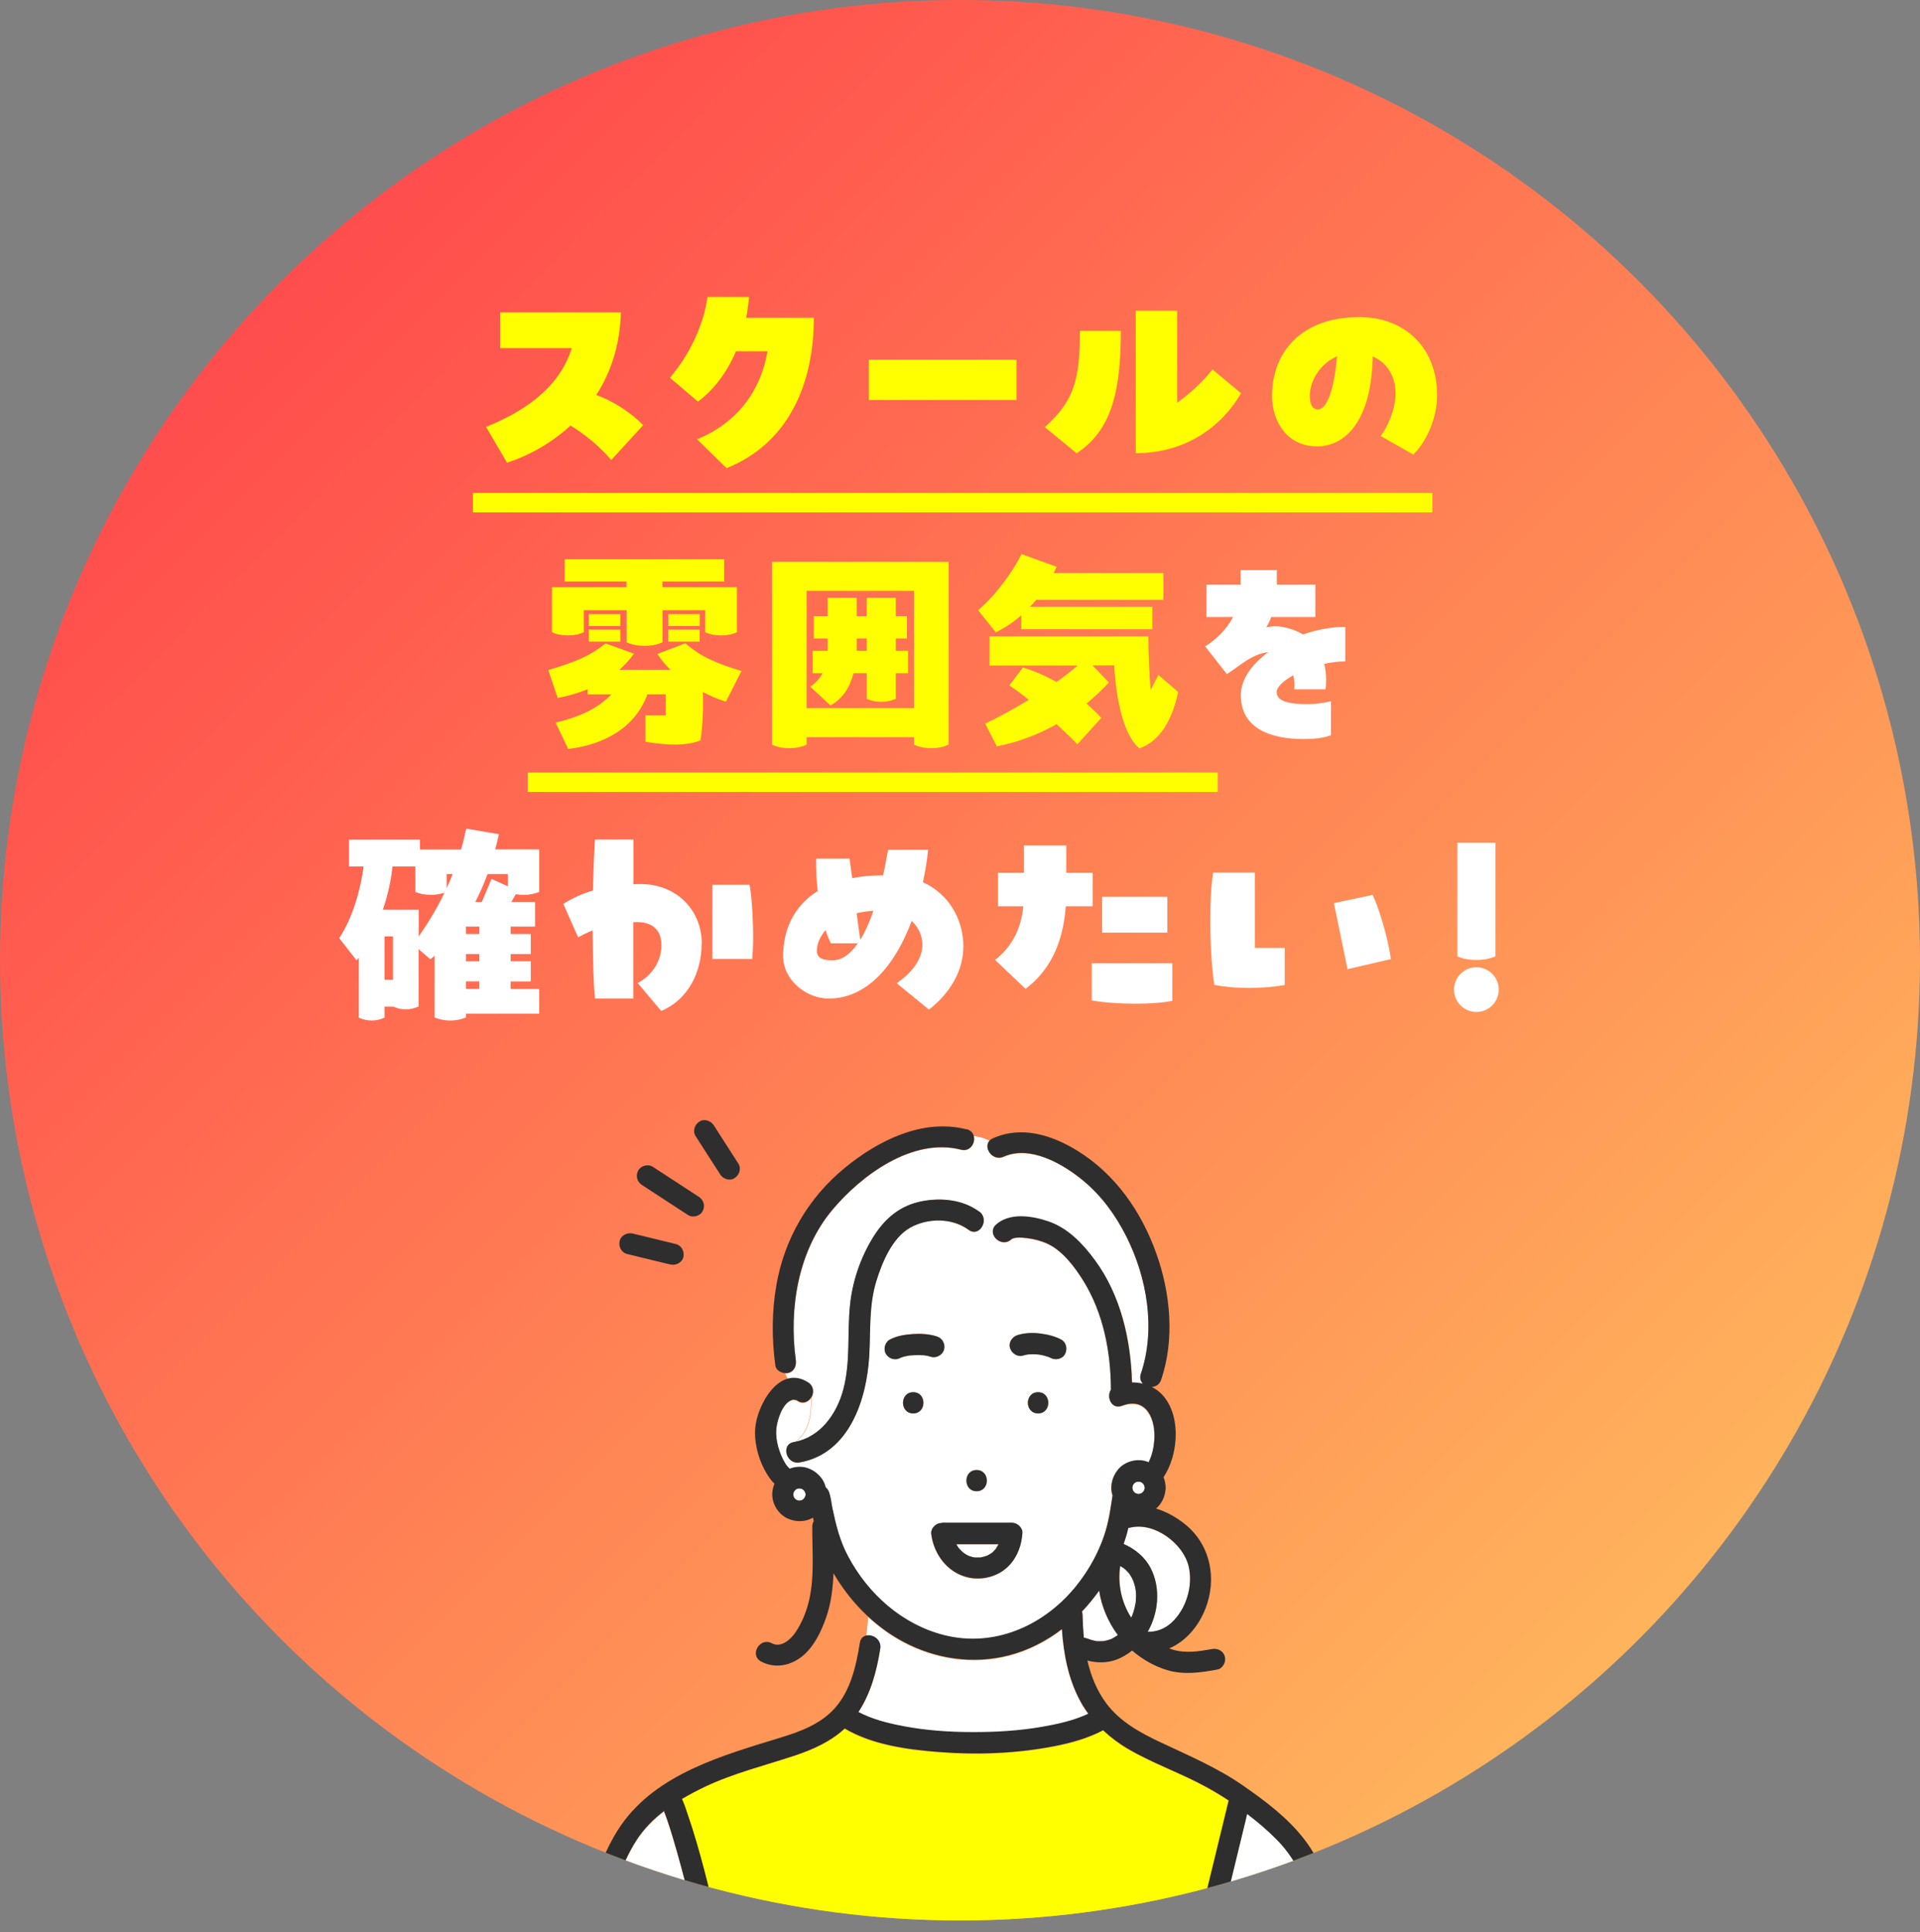 <?xml version="1.0" encoding="UTF-8"?>
<svg id="_レイヤー_2" data-name="レイヤー 2" xmlns="http://www.w3.org/2000/svg" xmlns:xlink="http://www.w3.org/1999/xlink" viewBox="0 0 197.44 198.65">
  <rect x="0" y="0" width="197.44" height="198.65" fill="#808080" stroke="none"/>
  <defs>
    <style>
      .cls-1 {
        fill: #fff;
      }

      .cls-2 {
        fill: none;
      }

      .cls-3 {
        fill: #ffe159;
      }

      .cls-4 {
        fill: url(#_新規グラデーションスウォッチ_77);
      }

      .cls-5 {
        clip-path: url(#clippath);
      }

      .cls-6 {
        fill: #ff0;
      }

      .cls-7 {
        fill: #2e2e2e;
      }
    </style>
    <linearGradient id="_新規グラデーションスウォッチ_77" data-name="新規グラデーションスウォッチ 77" x1="28.91" y1="28.91" x2="168.52" y2="168.52" gradientUnits="userSpaceOnUse">
      <stop offset="0" stop-color="#ff4d4d"/>
      <stop offset=".04" stop-color="#ff504d"/>
      <stop offset="1" stop-color="#ffb45c"/>
    </linearGradient>
    <clipPath id="clippath">
      <circle class="cls-2" cx="98.72" cy="98.72" r="98.72"/>
    </clipPath>
  </defs>
  <g id="_レイヤー_1-2" data-name="レイヤー 1">
    <g>
      <circle class="cls-4" cx="98.72" cy="98.72" r="98.72"/>
      <g>
        <path class="cls-6" d="M66.15,43.7l-3.29,3.59c-1.29-1.5-2.78-2.67-4.19-3.54-2.12,1.95-4.51,3.17-6.53,3.82l-2.16-3.68c3.45-1.4,7.47-3.75,8.81-8.09h-7.36v-3.68h12.42c-.09,3.43-1.08,6.23-2.53,8.49,1.89.67,3.68,1.93,4.83,3.1Z"/>
        <path class="cls-6" d="M83.69,32.68c0,6.88-2.67,12.92-8.97,15.45l-3.04-2.97c4.21-1.72,6.58-5.08,7.24-9.04h-3.24c-.99,2.32-2.39,4.05-3.91,5.17l-2.88-2.46c2.16-2.51,3.52-5.68,3.86-8.3h4.28c-.07.74-.16,1.45-.3,2.14h6.94Z"/>
        <path class="cls-6" d="M89.35,36.98h15.18v4.14h-15.18v-4.14Z"/>
        <path class="cls-6" d="M107.44,43.91c3.1-2.74,3.61-5.08,3.61-9.89h4.21c0,6-.87,10.19-4.55,12.58l-3.27-2.69ZM116.8,31.95h4.25v9.45c1.24-.87,2.74-2.23,3.63-3.43l2.94,2.46c-1.89,3.27-5.54,6.16-10.83,6.16v-14.65Z"/>
        <path class="cls-6" d="M147.79,40.59c0,2.6-1.29,5.06-2.46,6.14l-3.36-1.91c.67-.8,1.54-2.74,1.54-4.35,0-1.75-.83-3.17-2.35-3.82-.12,6.58-2.78,9.24-5.73,9.24s-4.62-2.39-4.62-5.22c0-4.32,2.87-8.07,8.97-8.07,4.9,0,8,3.38,8,7.98ZM137.49,36.64c-1.77.74-2.8,2.58-2.8,4.05,0,.71.18,1.4.85,1.4.9,0,1.66-2.02,1.95-5.45Z"/>
        <path class="cls-6" d="M74.65,72.14c-.78-.25-1.59-.58-2.37-.99.05,1.68-.02,3.61-.25,4.97-1.36.55-3.22.55-5.66.14v-2.71h2.09v-2.16h-1.89c-1.17,3.24-4.21,5.15-8.14,5.61l-1.29-2.71c2.39-.58,4.25-1.38,5.73-2.9h-2.44v-.53c-.97.39-2,.69-3.08.9l-.97-2.88c2.51-.74,4.21-1.36,5.89-2.74l2.92,1.06c-.41.6-.92,1.15-1.49,1.66h5.24c-.51-.51-.97-1.04-1.33-1.63l2.87-1.1c1.66,1.47,3.47,2.16,5.77,2.85l-1.61,3.17ZM58.39,65.33c-.64,0-1.22-.12-1.63-.34v-4.62h7.66v-.58h-6.35v-2.3h16.4v2.3h-6.35v.58h7.66v4.62c-.46.23-1.01.34-1.63.34s-1.22-.12-1.63-.34v-2.25h-4.39v3.29c-.53.25-1.15.37-1.86.37s-1.36-.14-1.84-.37v-3.29h-4.39v2.25c-.46.23-1.01.34-1.63.34ZM63.79,64.36h-3.24v-1.22h3.24v1.22ZM60.55,64.73h3.24v1.24h-3.24v-1.24ZM71.96,64.36h-3.24v-1.22h3.24v1.22ZM68.71,64.73h3.24v1.24h-3.24v-1.24Z"/>
        <path class="cls-6" d="M79.38,57.76h18.17v18.79c-.53.25-1.08.37-1.77.37s-1.31-.12-1.79-.37v-.76h-11.04v.76c-.51.25-1.1.37-1.77.37-.71,0-1.31-.12-1.79-.37v-18.79ZM82.95,72.8h11.04v-12.05h-11.04v12.05ZM83.32,70.59c.58-.39.99-.85,1.26-1.38h-1.01v-2.3h1.54v-1.26h-1.43v-2.3h1.43v-1.89h2.99v1.89h1.03v-1.89h2.99v1.89h1.15v2.3h-1.15v1.26h1.26v2.3h-1.26v2.64c-.46.18-.9.3-1.47.3-.62,0-1.1-.12-1.52-.3v-2.64h-1.36c-.37,1.43-1.08,2.62-2.37,3.31l-2.09-1.93ZM88.1,65.65v1.26h1.03v-1.26h-1.03Z"/>
        <path class="cls-6" d="M118.5,64.69h-13.48v-1.43c-.78.69-1.68,1.29-2.62,1.75l-1.82-2.28c1.7-1.4,3.61-3.98,4.46-5.77l3.61,1.31c-.09.21-.18.41-.3.64h11.29v2.76h-13.08c-.21.25-.41.48-.64.71h12.58v2.3ZM119.14,69.4l2.02,1.75c-.62,2.83-1.82,5.01-3.98,5.79-1.72-1.36-2.44-5.4-2.6-8.53h-2.23l1.68,1.75c-.69.76-1.45,1.47-2.3,2.18.55.48,1.06.97,1.52,1.47l-2.46,2.71c-.55-.58-1.31-1.31-2.14-2.07-1.77,1.01-3.82,1.82-6.14,2.28l-1.2-2.34c1.22-.58,2.83-1.43,4.48-2.44-.71-.58-1.4-1.1-2-1.47l1.4-1.86c1.26.39,2.41.9,3.45,1.5.78-.55,1.52-1.13,2.18-1.7h-9.06v-2.99h16.33c0,1.5.09,3.7.23,5.5l.8-1.52Z"/>
        <path class="cls-1" d="M138.33,68c-.69,0-1.43.09-2.16.25.21.83.25,1.72.14,2.62h-3.22c.05-.51,0-.99-.09-1.45-1.04.57-1.72,1.22-1.72,1.75,0,1.04,1.66,1.22,3.06,1.22,1.06.02,2.05-.18,2.53-.3v3.5c-.78.28-1.63.39-2.83.39-3.33,0-6.44-1.06-6.44-4.51,0-1.66,1.15-3.2,2.81-4.42-1.68.14-3.24,1.66-4.25,2.25l-2.23-2.85c1.1-.67,2.18-1.72,2.87-3.01h-2.74v-3.33h3.52v-1.5h3.72v1.5h3.96v3.33h-4.53c-.14.37-.3.71-.51,1.04.51-.09,1.01-.14,1.52-.05.87.14,1.63.41,2.25.8,1.45-.51,2.97-.78,4.35-.78v3.54Z"/>
        <path class="cls-1" d="M55.45,87.33v4.37c-.46.18-.96.3-1.61.3-.3,0-.55-.02-.8-.07l-.46.8h2.44v2.53h-2.51v.76h2.07v2.07h-2.07v.74h2.07v2.07h-2.07v.78h2.94v2.53h-7.54v.39c-.41.18-.97.32-1.59.32-.67,0-1.22-.14-1.63-.32v-6.35c-.14.14-.28.25-.44.37l-1.2-1.04v5.89c-.41.18-.8.3-1.33.3-.48,0-.92-.11-1.26-.28h-.92v1.13c-.41.18-.78.3-1.31.3s-.97-.12-1.33-.3v-6.16l-.23.28-1.79-2.3c1.38-2.02,2.23-5.13,2.51-7.36h-1.5v-2.76h7.29v1.01h4.23c.21-.69.37-1.4.53-2.14l3.36.57c-.12.53-.23,1.06-.37,1.56h4.53ZM43.06,93.51v2.76c.99-1.43,1.89-2.9,2.64-4.48-.39.11-.83.21-1.38.21-.62,0-1.15-.11-1.61-.3v-2.62h-2.35c-.14,1.43-.48,2.97-.99,4.44h3.68ZM39.54,100.73h.87v-4.46h-.87v4.46ZM45.93,89.86v1.45c.21-.46.41-.94.62-1.45h-.62ZM49.29,95.26h-1.38v.76h1.38v-.76ZM49.29,98.09h-1.38v.74h1.38v-.74ZM49.29,100.89h-1.38v.78h1.38v-.78ZM49.54,92.73l1.01-2.37,1.68.76v-1.26h-2.09c-.37,1.01-.8,1.95-1.26,2.87h.67Z"/>
        <path class="cls-1" d="M72.15,97.05c0,2.78-1.31,5.7-4.16,6.88l-2.41-2.87c1.59-.83,2.44-2.39,2.44-3.89,0-1.38-.74-2.37-2.51-2.37h-.39v7.86h-3.93c-.16-1.38-.23-4.09-.25-7.01-.57.23-1.06.48-1.49.71l-1.52-3.43c.83-.53,1.82-1.01,3.04-1.38.05-2,.12-3.86.21-5.24h3.96v4.6c.25-.02.51-.02.78-.02,3.52,0,6.25,2.55,6.25,6.16ZM73.26,98.59v-7.63h3.82c.23,1.2.37,3.54.37,5.47,0,.83-.05,1.61-.09,2.16h-4.09Z"/>
        <path class="cls-1" d="M99.06,97.35c0,3.22-2.3,5.52-3.54,6.44l-3.31-2.71c1.38-.94,2.64-2.34,2.64-3.96,0-.9-.39-1.79-1.1-2.44-1.75,4.69-4.67,7.98-8.53,7.98-2.32,0-4.69-1.91-4.69-4.37s.94-5.06,3.56-6.69c-.14-1.13-.18-2.28-.16-3.33h3.43l.28,2.02c.94-.21,2-.3,3.17-.3.21-.94.37-1.84.51-2.62h4.12c-.11,1.13-.3,2.25-.53,3.33,2.69,1.22,4.16,3.84,4.16,6.65ZM88.21,96.98h-2.76c-.21-.39-.39-.85-.55-1.36-.6.69-.9,1.45-.9,2.14,0,.76.67.97,1.59.97,1.04,0,1.89-.69,2.62-1.75ZM88.09,93.88l.37,2.74c.53-.85.97-1.88,1.36-2.99-.64.05-1.2.14-1.72.25Z"/>
        <path class="cls-1" d="M105.28,89.72v-2.8h4.37v2.8h2.71v3.45h-2.76c-.3,3.93-1.7,6.65-4.14,8.49l-3.13-2.97c1.82-1.43,2.69-3.33,2.9-5.52h-2.6v-3.45h2.64ZM112.27,99.03h8.28v3.86c-.94.21-2.37.3-3.86.3-1.59,0-3.22-.12-4.42-.34v-3.82ZM113.33,92.2h6.71v3.68h-6.71v-3.68Z"/>
        <path class="cls-1" d="M129.05,89.7v7.75h3.06v3.82c-1.04.18-2.37.3-3.7.3s-2.58-.12-3.54-.32c-.25-1.61-.41-4.16-.41-6.67,0-1.77.07-3.52.3-4.88h4.3ZM138.57,99.63l-1.4-6.78,3.98-.85c.53,1.06,1.52,4.07,1.88,6.6l-4.46,1.04Z"/>
        <path class="cls-1" d="M149.52,101.74c0-1.26,1.03-2.3,2.3-2.3s2.3,1.03,2.3,2.3-1.03,2.3-2.3,2.3-2.3-1.04-2.3-2.3ZM149.87,98.32v-11.68h3.91v11.68c-.6.25-1.2.37-1.96.37s-1.42-.12-1.95-.37Z"/>
      </g>
      <g class="cls-5">
        <g>
          <path class="cls-1" d="M115.69,161.34s-.13-.1-.17-.14c-.1-.07-.21-.13-.32-.19-.27,1.83.12,3.72,1.13,5.29.02-.05.05-.1.08-.15.02-.05.04-.1.06-.15.04-.12.09-.24.12-.37.07-.23.13-.47.17-.71,0-.05.02-.1.03-.15.01-.12.02-.25.03-.37.01-.24.01-.48,0-.72,0-.06-.01-.11-.02-.17,0,0,0,0,0,0-.02-.11-.04-.22-.06-.33-.05-.23-.13-.45-.2-.67-.03-.06-.05-.11-.08-.17-.05-.1-.11-.2-.16-.29-.04-.06-.08-.12-.11-.18,0,0-.02-.03-.03-.05-.03-.04-.15-.17-.17-.2-.09-.1-.18-.19-.28-.28Z"/>
          <path class="cls-1" d="M113.03,163.53c-.54.76-1.12,1.47-1.76,2.14.02.09.04.18.04.28.02.8.06,1.61.14,2.41.15.02.29.05.44.12-.16-.07.22.07.29.1.15.05.3.08.45.11.04,0,.22.03.16.03.02,0,.05,0,.07,0,.13,0,.26.01.38,0,.06,0,.23-.02.26-.02.1-.02.21-.04.31-.06.13-.03.26-.08.39-.12,0,0,0,0,.01,0,.04-.02.09-.04.13-.06.21-.11.41-.23.6-.37-1-1.35-1.67-2.93-1.92-4.57Z"/>
          <path class="cls-1" d="M116.21,157.06c-.06.02-.12.02-.18.03-.12.56-.29,1.11-.48,1.66,1.17.51,2.18,1.33,2.78,2.49,1.04,2.03.81,4.58-.31,6.54.9.02,1.74-.3,2.42-.91,1.57-1.41,2.27-3.86,1.79-5.84-.56-2.33-3.53-4.58-6.02-3.96Z"/>
          <path class="cls-3" d="M100.94,160.11s-.07.01-.12.02c.06,0,.11,0,.12-.02Z"/>
          <path class="cls-1" d="M98.34,158.76c.06.11.12.22.19.32.02.02.03.05.05.07.06.06.12.14.18.2.07.07.14.14.22.21.02.02.09.08.13.1.03.02.06.04.07.05.06.04.13.08.19.12.07.04.15.08.23.12,0,0,0,0,0,0,.14.04.27.09.41.13.07.02.14.03.21.04.02,0,.04,0,.04,0,.14,0,.28.01.43,0,.01,0,.06,0,.11,0,0,0,0,0,.02,0,.03,0,.06-.01.09-.02.15-.03.3-.07.44-.12.04-.01.08-.03.12-.04.01,0,.02,0,.03,0,.03-.02.06-.04.08-.05.13-.07.25-.15.37-.22,0,0,0,0,.02,0,0,0,0,0,.01-.01.05-.05.11-.1.16-.15.06-.06.12-.12.18-.19.01-.01.02-.03.03-.04.08-.13.18-.26.25-.4.02-.04.04-.08.06-.12h-4.33Z"/>
          <path class="cls-1" d="M90.52,169.54c-.36,2.27-.98,4.59-2.25,6.52,1.45.77,3.08,1.17,4.68,1.47,2.32.44,4.7.59,7.06.6,2.37,0,4.75-.13,7.08-.53,1.63-.28,3.32-.64,4.83-1.36-.32-.43-.61-.88-.86-1.36-1.21-2.26-1.69-4.8-1.86-7.34-1.61,1.23-3.43,2.17-5.42,2.69-3.72.97-7.63.38-10.99-1.44-1.27-.69-2.45-1.56-3.51-2.54l-.19,1.96c.67-.15,1.58.42,1.43,1.34Z"/>
          <path class="cls-1" d="M117.33,141.28c1.55-4.6.64-9.89-1.5-14.15-1.1-2.18-2.56-4.19-4.46-5.75-2.07-1.71-5.43-3.65-8.15-2.43-1.13.51-2.13-.93-1.43-1.65-.55-.3-1.11-.44-1.66-.51.22.72-.35,1.68-1.3,1.43-4.97-1.28-10.25,2.61-13.25,6.21-3.5,4.19-4.46,10.11-3.74,15.4.08.58-.13,1.17-.76,1.34-.11.03-.23.03-.35.02.1.2.2.41.3.61.64-.17,1.34-.09,2.09.39.13.08.23.18.31.29-.02-.62-.05-1.23-.05-1.81,0,.58.03,1.2.05,1.81.27.37.24.86.03,1.22,0,1.78-.25,3.48-1.61,4.53,2.59-.55,4.23-2.89,4.88-5.35.76-2.84.4-5.75.69-8.63.25-2.49,1.09-4.96,2.41-7.08,1.18-1.89,2.73-3.21,4.96-3.65,1.99-.4,4.25-.18,5.92,1.06.44.33.53.82.42,1.24.34.27.6.62.99.85,0-.25.1-.5.35-.72,1.42-1.25,3.72-.88,5.36-.32,2.04.69,3.55,2.29,4.8,4,2.64,3.59,3.69,8.16,3.8,12.56.38,0,.76.04,1.13.13-.24-.23-.36-.58-.22-1.01Z"/>
          <path class="cls-1" d="M115.38,144.56c-1.06.41-1.63-.88-1.13-1.66,0,0,0-.02,0-.03-.02-3.88-.78-7.85-2.85-11.18-.87-1.4-2.13-3.08-3.67-3.79-.65-.3-1.4-.5-2.11-.58-.43-.05-1.3-.15-1.63.14-.8.7-1.88-.02-1.89-.81-.39-.23-.65-.58-.99-.85-.17.65-.84,1.14-1.52.64-1.7-1.25-4.22-1.24-6.03-.2-1.81,1.04-2.84,3.51-3.43,5.41-.8,2.54-.6,5.13-.75,7.75-.26,4.49-2.06,10.06-7.17,10.96-1.37.24-1.96-1.86-.58-2.1.06-.01.12-.03.18-.04,1.35-1.05,1.61-2.74,1.61-4.53-.27.47-.84.75-1.43.37-.05-.03-.07-.05-.08-.06-.01,0-.03,0-.07-.01-.15-.03-.23-.08-.46,0-.95.35-1.47,2.02-1.56,2.91-.13,1.19.31,2.58.91,3.6.13.22.29.4.45.55.61-.23,1.31-.27,1.91-.04.59.22,1.05.58,1.42,1.09.18.25.3.55.38.86.16.14.29.32.37.55.18.53.23,1.14.34,1.68.36,1.7.75,3.27,1.57,4.82,2.06,3.91,5.6,7.08,9.94,8.16,5.06,1.26,10.05-.91,13.32-4.8,1.62-1.93,2.92-4.35,3.48-6.82.21-.9.34-1.83.48-2.75-.1-.32-.15-.67-.12-.99.06-.64.28-1.19.69-1.68.69-.84,1.98-1.18,3-.8.05.02.09.04.13.06.36-.68.53-1.48.59-2.22.18-2.11-.75-4.58-3.33-3.59ZM100.43,151.13c1.4,0,1.4,2.18,0,2.18s-1.4-2.18,0-2.18ZM93.91,145.31c-1.4,0-1.4-2.18,0-2.18s1.4,2.18,0,2.18ZM95.26,139.37s-.04,0-.06-.01c-.08,0-.17-.02-.23-.03-.35-.03-.7-.03-1.05,0-.1,0-.19.01-.29.02-.02,0-.04,0-.06,0-.14.02-.28.05-.43.08-.15.03-.29.07-.43.12-.01,0-.03.01-.05.02-.02,0-.04.02-.05.03-.54.28-1.16.12-1.49-.39-.31-.48-.11-1.22.39-1.49.72-.38,1.55-.51,2.36-.57.81-.06,1.68-.01,2.46.24.58.18.9.75.76,1.34-.13.56-.8.93-1.34.76-.16-.05-.32-.09-.48-.12ZM103.88,160.83c-1.12,1.29-3.01,1.78-4.63,1.29-1.89-.57-3.14-2.26-3.47-4.16,0-.02,0-.03,0-.05-.02-.08-.03-.16-.04-.24-.01-.32.14-.6.37-.8.03-.03.06-.05.09-.07.09-.06.19-.11.29-.15.02,0,.03-.02.05-.02.02,0,.04,0,.05,0,.03,0,.06-.01.09-.02.03,0,.05,0,.07,0,.02,0,.04,0,.07,0h7.2c.55,0,1.13.5,1.09,1.09-.09,1.18-.46,2.26-1.24,3.17ZM106.75,145.31c-1.4,0-1.4-2.18,0-2.18s1.4,2.18,0,2.18ZM109.51,139.21c-.28.53-.99.66-1.49.39-.03-.02-.06-.03-.1-.05-.35-.14-.72-.23-1.09-.29-.38-.04-.75-.05-1.13-.01-.17.03-.34.06-.5.11-.58.18-1.16-.22-1.34-.76-.19-.57.22-1.17.76-1.34.73-.23,1.54-.27,2.3-.17.77.1,1.51.26,2.2.63.54.29.66.98.39,1.49Z"/>
          <path class="cls-1" d="M135.34,197.69c-.62-3.21-1.71-6.2-4.04-8.56-.93-.95-1.97-1.83-3.05-2.65-.04.14-.07.29-.11.43-.89,3.65-1.77,7.3-2.66,10.95-.05.2-.14.35-.25.47h10.54c-.21-.12-.37-.33-.43-.65Z"/>
          <path class="cls-1" d="M71.28,196.78c-.52-2.15-1.07-4.29-1.68-6.41-.31-1.1-.64-2.2-1.01-3.28-.08-.22-.16-.44-.24-.66-.01-.03-.04-.11-.07-.19-1.11.86-2.09,1.85-2.86,3.05-1.62,2.55-2.43,5.54-3.3,8.41-.1.32-.3.53-.53.65h10.07s-.03-.07-.04-.12c-.11-.48-.23-.97-.35-1.45Z"/>
          <path class="cls-6" d="M123.38,197.29c.12-.51.25-1.03.37-1.54.86-3.54,1.72-7.07,2.58-10.61-.72-.47-1.45-.91-2.18-1.32-2.65-1.47-5.55-2.45-8.16-3.98-.93-.54-1.79-1.19-2.57-1.92-1.56.83-3.29,1.31-5.02,1.64-3.88.75-7.9.91-11.83.6-3.25-.25-6.85-.73-9.72-2.42-1.44,1.34-3.28,2.17-5.14,2.78-3.1,1.03-6.3,1.81-9.27,3.22-.79.37-1.57.79-2.33,1.24.26.57.45,1.17.64,1.74,1.21,3.57,2.1,7.26,2.96,10.92.06.26.03.5-.06.69h50.03c-.27-.24-.43-.6-.32-1.05Z"/>
          <path class="cls-7" d="M74.05,120.73c.31.48.98.72,1.49.39.48-.31.72-.98.39-1.49-.74-1.15-1.48-2.29-2.21-3.44-.1-.16-.21-.33-.31-.49-.31-.48-.98-.72-1.49-.39-.48.31-.72.98-.39,1.49.74,1.15,1.48,2.29,2.21,3.44.11.16.21.33.32.49Z"/>
          <path class="cls-7" d="M63.72,127.58c-.13.56.17,1.19.76,1.34,1.3.32,2.6.64,3.9.95.18.04.37.09.55.13.55.13,1.21-.18,1.34-.76.13-.56-.17-1.19-.76-1.34-1.3-.32-2.6-.64-3.9-.95-.18-.04-.37-.09-.55-.13-.55-.13-1.21.18-1.34.76Z"/>
          <path class="cls-7" d="M67.12,119.95c-.48-.31-1.22-.11-1.49.39-.29.54-.12,1.16.39,1.49,1.38.9,2.76,1.8,4.14,2.7.2.13.4.26.6.39.48.31,1.22.11,1.49-.39.29-.54.12-1.16-.39-1.49-1.38-.9-2.76-1.8-4.14-2.7-.2-.13-.4-.26-.6-.39Z"/>
          <path class="cls-7" d="M106.75,145.31c1.4,0,1.4-2.18,0-2.18s-1.4,2.18,0,2.18Z"/>
          <path class="cls-7" d="M100.43,151.13c-1.4,0-1.4,2.18,0,2.18s1.4-2.18,0-2.18Z"/>
          <path class="cls-7" d="M93.91,143.13c-1.4,0-1.4,2.18,0,2.18s1.4-2.18,0-2.18Z"/>
          <path class="cls-7" d="M128.14,186.92c.04-.14.07-.29.11-.43,1.08.82,2.11,1.7,3.05,2.65,2.33,2.36,3.42,5.35,4.04,8.56.06.32.22.53.43.65h1.04c.42-.21.74-.65.62-1.23-.56-2.88-1.5-5.69-3.32-8.04-1.69-2.19-3.98-3.91-6.24-5.48-2.64-1.84-5.56-3.08-8.45-4.44-2.13-1-4.23-2.13-5.67-4.06-.97-1.31-1.57-2.81-1.93-4.38.94.24,1.93.27,2.88-.06.64-.22,1.21-.56,1.72-.97,1.03.89,2.26,1.6,3.54,1.99,1.72.54,3.5.28,5.23-.04.58-.11.91-.81.76-1.34-.17-.61-.76-.87-1.34-.76-1.33.24-2.69.45-4,.06-.13-.04-.25-.08-.38-.13,1.69-.72,3-2.23,3.73-4.09,1.2-3.08.53-6.55-2.09-8.67-.88-.71-1.9-1.29-2.99-1.62.1-.09.2-.18.28-.27.4-.47.63-1.03.69-1.64.02-.07.02-.15.02-.23,0-.36-.08-.73-.22-1.08.74-1.13,1.16-2.52,1.24-3.95.09-1.6-.27-3.36-1.4-4.56-.3-.32-.66-.57-1.05-.77.41-.02.81-.25.97-.75,1.4-4.15.96-8.86-.49-12.94-1.53-4.31-4.22-8.2-8.17-10.62-2.62-1.6-5.71-2.57-8.65-1.25-1.28.57-.17,2.45,1.1,1.88,2.72-1.22,6.08.73,8.15,2.43,1.9,1.56,3.36,3.57,4.46,5.75,2.15,4.26,3.06,9.55,1.5,14.15-.14.43-.02.77.22,1.01-.37-.09-.75-.13-1.13-.13-.12-4.4-1.16-8.97-3.8-12.56-1.25-1.7-2.76-3.3-4.8-4-1.64-.56-3.94-.93-5.36.32-1.05.93.49,2.46,1.54,1.54.33-.29,1.21-.19,1.63-.14.71.08,1.46.28,2.11.58,1.54.71,2.8,2.39,3.67,3.79,2.07,3.33,2.83,7.31,2.85,11.18,0,0,0,.02,0,.03-.5.78.07,2.06,1.13,1.66,2.58-.99,3.51,1.48,3.33,3.59-.06.74-.24,1.54-.59,2.22-.05-.02-.09-.04-.13-.06-1.02-.38-2.31-.04-3,.8-.41.5-.63,1.04-.69,1.68-.03.33.02.67.12.99-.14.92-.27,1.85-.48,2.75-.56,2.47-1.86,4.89-3.48,6.82-3.27,3.89-8.26,6.06-13.32,4.8-4.34-1.08-7.88-4.25-9.94-8.16-.82-1.55-1.21-3.12-1.57-4.82-.12-.55-.17-1.15-.34-1.68-.08-.23-.21-.41-.37-.55-.08-.31-.2-.6-.38-.86-.37-.51-.83-.87-1.42-1.09-.6-.23-1.3-.19-1.91.04-.17-.16-.32-.34-.45-.55-.61-1.02-1.04-2.41-.91-3.6.1-.89.62-2.56,1.56-2.91.22-.08.3-.03.46,0,.04,0,.06.01.07.01.01.01.03.03.08.06,1.18.76,2.27-1.12,1.1-1.88-2.95-1.89-5.26,2.33-5.45,4.72-.14,1.84.57,4.02,1.73,5.44.08.09.16.17.25.25-.11.28-.19.58-.22.9-.05.54.11,1.13.38,1.59.27.45.68.86,1.16,1.08.6.27,1.2.35,1.84.23.27-.05.54-.16.8-.3.03.12.06.24.08.36-.09.15-.15.33-.15.54-.02,2.49.24,5.06-.31,7.51-.27,1.2-.73,2.36-1.42,3.38-.5.74-1.48,1.62-2.43,1.12-1.24-.66-2.34,1.22-1.1,1.88,1.43.76,3.04.43,4.26-.57,1.19-.98,1.92-2.52,2.42-3.95.52-1.48.7-3.01.76-4.56,1.68,2.89,4.13,5.39,7.08,6.99,3.37,1.82,7.27,2.41,10.99,1.44,1.99-.52,3.81-1.46,5.42-2.69.17,2.54.65,5.08,1.86,7.34.25.48.55.93.86,1.36-1.51.71-3.2,1.08-4.83,1.36-2.33.4-4.72.54-7.08.53-2.36,0-4.74-.16-7.06-.6-1.6-.3-3.23-.7-4.68-1.47,1.28-1.93,1.89-4.24,2.25-6.52.22-1.37-1.88-1.96-2.1-.58-.38,2.38-.96,4.96-2.64,6.79-1.48,1.6-3.54,2.35-5.57,2.97-5.85,1.8-12.65,3.67-16.34,8.98-1.94,2.79-2.87,6.2-3.84,9.42-.18.59.13,1.03.56,1.23h1c.24-.12.43-.33.53-.65.86-2.87,1.68-5.85,3.3-8.41.76-1.2,1.75-2.19,2.86-3.05.03.08.06.16.07.19.08.22.16.44.24.66.37,1.08.7,2.18,1.01,3.28.6,2.13,1.15,4.27,1.68,6.41.12.48.24.97.35,1.45,0,.04.03.08.04.12h2c.09-.2.12-.43.06-.69-.86-3.66-1.75-7.36-2.96-10.92-.19-.57-.39-1.18-.64-1.74.76-.45,1.54-.86,2.33-1.24,2.97-1.41,6.16-2.19,9.27-3.22,1.86-.62,3.69-1.44,5.14-2.78,2.87,1.69,6.47,2.17,9.72,2.42,3.93.31,7.96.15,11.83-.6,1.73-.34,3.46-.82,5.02-1.64.78.73,1.64,1.38,2.57,1.92,2.61,1.53,5.51,2.51,8.16,3.98.74.41,1.47.85,2.18,1.32-.86,3.54-1.72,7.07-2.58,10.61-.12.51-.25,1.03-.37,1.54-.11.45.05.81.32,1.05h1.53c.11-.12.2-.27.25-.47.89-3.65,1.77-7.3,2.66-10.95ZM116.47,152.87c.01-.05.03-.11.04-.16.03-.05.06-.1.09-.14.03-.03.06-.06.09-.09.05-.03.09-.06.14-.09.05-.02.11-.03.16-.04.06,0,.12,0,.17,0,.05.01.11.03.16.04.05.03.1.06.14.09.03.03.06.06.09.09.03.05.06.09.09.14.02.07.04.14.06.21,0,.01,0,.03,0,.04,0,.01,0,.03,0,.04-.01.07-.04.14-.06.21-.03.05-.06.1-.09.14-.03.03-.06.06-.09.09-.05.03-.09.06-.14.09-.05.02-.11.03-.16.04-.06,0-.12,0-.17,0-.05-.01-.11-.03-.16-.04-.05-.03-.1-.05-.14-.09-.03-.03-.06-.06-.09-.09-.03-.05-.06-.09-.09-.14-.02-.05-.03-.11-.04-.16,0-.06,0-.12,0-.17ZM116.03,157.08c.06,0,.12-.01.18-.03,2.49-.62,5.46,1.63,6.02,3.96.48,1.99-.23,4.43-1.79,5.84-.68.61-1.52.93-2.42.91,1.13-1.96,1.35-4.51.31-6.54-.59-1.15-1.61-1.98-2.78-2.49.19-.55.36-1.11.48-1.66ZM115.21,161.01c.11.06.21.12.32.19.04.04.14.11.17.14.1.09.19.18.28.28.02.02.14.16.17.2.01.02.03.04.03.05.04.06.08.12.11.18.06.09.11.19.16.29.03.06.05.11.08.17.08.22.15.44.2.67.02.11.04.22.06.33,0,0,0,0,0,0,0,.06.01.11.02.17.02.24.02.48,0,.72,0,.12-.02.25-.03.37,0,.05-.02.1-.03.15-.04.24-.1.48-.17.71-.04.12-.08.25-.12.37-.02.05-.04.1-.06.15-.02.05-.05.1-.08.15-1.01-1.57-1.4-3.46-1.13-5.29ZM82.83,153.69c-.01.07-.04.14-.06.21-.03.05-.05.1-.09.14-.03.03-.06.06-.09.09-.05.03-.09.06-.14.09-.05.02-.11.03-.16.04-.06,0-.12,0-.17,0-.05-.01-.11-.03-.16-.04-.05-.03-.1-.06-.14-.09-.03-.03-.06-.06-.09-.09-.03-.05-.06-.09-.09-.14-.02-.05-.03-.11-.04-.16,0-.06,0-.12,0-.17.01-.05.03-.11.04-.16.03-.05.05-.1.09-.14.03-.03.06-.06.09-.09.05-.03.09-.06.14-.09.05-.02.1-.03.16-.04.06,0,.12,0,.17,0,.05.01.11.03.16.04.05.03.1.05.14.09.03.03.06.06.09.09.03.05.06.09.09.14.02.07.04.14.06.21,0,.01,0,.03,0,.04,0,.01,0,.03,0,.04ZM111.31,165.95c0-.1-.02-.19-.04-.28.64-.67,1.22-1.39,1.76-2.14.25,1.64.92,3.22,1.92,4.57-.2.13-.39.26-.6.37-.04.02-.09.04-.13.06,0,0,0,0-.01,0-.13.04-.25.09-.39.12-.1.03-.21.04-.31.06-.03,0-.2.02-.26.02-.13,0-.26,0-.38,0-.03,0-.05,0-.07,0,.06,0-.13-.02-.16-.03-.15-.04-.3-.07-.45-.11-.07-.02-.46-.17-.29-.1-.14-.06-.29-.1-.44-.12-.08-.81-.12-1.62-.14-2.41Z"/>
          <path class="cls-7" d="M125.23,198.35h-1.53c.43.37,1.13.43,1.53,0Z"/>
          <path class="cls-7" d="M136.81,198.35h-1.04c.3.18.71.17,1.04,0Z"/>
          <path class="cls-7" d="M61.6,198.35h-1c.31.14.69.15,1,0Z"/>
          <path class="cls-7" d="M108.03,139.6c.5.27,1.21.14,1.49-.39.27-.5.15-1.2-.39-1.49-.69-.37-1.43-.53-2.2-.63-.76-.09-1.57-.06-2.3.17-.54.17-.95.77-.76,1.34.18.54.76.94,1.34.76.16-.05.33-.08.5-.11.38-.03.75-.03,1.13.01.37.06.74.15,1.09.29.03.02.06.03.1.05Z"/>
          <path class="cls-7" d="M95.26,139.37c.16.03.32.07.48.12.54.17,1.21-.2,1.34-.76.14-.59-.18-1.16-.76-1.34-.78-.25-1.65-.29-2.46-.24-.8.06-1.63.18-2.36.57-.5.27-.7,1.01-.39,1.49.33.51.95.68,1.49.39.01,0,.03-.02.05-.03.02,0,.04-.02.05-.02.14-.05.29-.09.43-.12.14-.03.28-.05.43-.08.02,0,.04,0,.06,0,.1,0,.19-.02.29-.02.35-.02.7-.02,1.05,0,.07,0,.16.02.23.03.02,0,.04,0,.06.01Z"/>
          <path class="cls-7" d="M99.4,116.11c-4.51-1.16-9.11,1.15-12.52,3.95-3.77,3.09-6.22,7.3-7.05,12.1-.47,2.73-.47,5.48-.1,8.22.08.59.83.9,1.34.76.63-.17.84-.76.76-1.34-.72-5.29.24-11.21,3.74-15.4,3-3.59,8.28-7.49,13.25-6.21,1.36.35,1.94-1.75.58-2.1Z"/>
          <path class="cls-7" d="M100.69,124.56c-1.68-1.24-3.93-1.45-5.92-1.06-2.23.44-3.78,1.77-4.96,3.65-1.32,2.12-2.17,4.59-2.41,7.08-.29,2.88.07,5.8-.69,8.63-.67,2.51-2.37,4.92-5.07,5.39-1.38.24-.79,2.34.58,2.1,5.11-.89,6.91-6.46,7.17-10.96.15-2.62-.05-5.22.75-7.75.59-1.9,1.62-4.37,3.43-5.41,1.8-1.03,4.33-1.05,6.03.2,1.13.83,2.21-1.06,1.1-1.88Z"/>
          <path class="cls-1" d="M82.83,153.61c-.01-.07-.04-.14-.06-.21-.03-.05-.05-.1-.09-.14-.03-.03-.06-.06-.09-.09-.05-.03-.09-.06-.14-.09-.05-.02-.11-.03-.16-.04-.06,0-.12,0-.17,0-.05.01-.11.03-.16.04-.05.03-.1.05-.14.09-.03.03-.06.06-.09.09-.03.05-.06.09-.09.14-.02.05-.03.11-.04.16,0,.06,0,.12,0,.17.01.05.03.11.04.16.03.05.05.1.09.14.03.03.06.06.09.09.05.03.09.06.14.09.05.02.1.03.16.04.06,0,.12,0,.17,0,.05-.01.11-.03.16-.04.05-.03.1-.06.14-.09.03-.03.06-.06.09-.09.03-.05.06-.09.09-.14.02-.07.04-.14.06-.21,0-.01,0-.03,0-.04,0-.01,0-.03,0-.04Z"/>
          <path class="cls-1" d="M116.51,153.2s.06.1.09.14c.03.03.06.06.09.09.05.03.09.06.14.09.05.02.11.03.16.04.06,0,.12,0,.17,0,.05-.01.11-.03.16-.04.05-.03.1-.05.14-.09.03-.03.06-.06.09-.09.03-.05.06-.09.09-.14.02-.07.04-.14.06-.21,0-.01,0-.03,0-.04,0-.01,0-.03,0-.04-.01-.07-.04-.14-.06-.21-.03-.05-.06-.1-.09-.14-.03-.03-.06-.06-.09-.09-.05-.03-.09-.06-.14-.09-.05-.02-.11-.03-.16-.04-.06,0-.12,0-.17,0-.05.01-.11.03-.16.04-.05.03-.1.06-.14.09-.03.03-.06.06-.09.09-.03.05-.06.09-.09.14-.02.05-.03.11-.04.16,0,.06,0,.12,0,.17.01.05.03.11.04.16Z"/>
          <path class="cls-7" d="M96.84,156.58s-.04,0-.07,0c-.03,0-.05,0-.07,0-.03,0-.06,0-.09.02-.02,0-.04,0-.05,0-.02,0-.03.02-.05.02-.1.04-.2.08-.29.15-.03.02-.06.05-.09.07-.23.2-.38.49-.37.8,0,.08.02.16.04.24,0,.02,0,.03,0,.05.32,1.9,1.58,3.6,3.47,4.16,1.62.49,3.52,0,4.63-1.29.78-.9,1.15-1.99,1.24-3.17.05-.59-.54-1.09-1.09-1.09h-7.2ZM100.82,160.13s.12-.02.12-.02c0,.01-.06.02-.12.02ZM102.36,159.28s-.02.03-.03.04c-.06.06-.12.13-.18.19-.05.05-.11.1-.16.15,0,0,0,0-.01.01,0,0,0,0-.02,0-.12.08-.24.16-.37.22-.02,0-.05.03-.08.05,0,0-.01,0-.03,0-.04.01-.08.03-.12.04-.14.05-.29.09-.44.12-.03,0-.06,0-.09.02-.02,0-.01,0-.02,0-.05,0-.1,0-.11,0-.14,0-.29,0-.43,0,0,0-.02,0-.04,0-.07-.01-.14-.03-.21-.04-.14-.03-.27-.08-.41-.13,0,0,0,0,0,0-.08-.04-.15-.08-.23-.12-.07-.04-.13-.08-.19-.12,0,0-.04-.03-.07-.05-.03-.03-.11-.08-.13-.1-.08-.07-.15-.14-.22-.21-.06-.06-.11-.14-.18-.2-.02-.02-.03-.05-.05-.07-.07-.1-.13-.21-.19-.32h4.33s-.04.08-.06.12c-.07.14-.17.27-.25.4Z"/>
        </g>
      </g>
      <rect class="cls-6" x="48.63" y="50.68" width="98.67" height="2"/>
      <rect class="cls-6" x="54.26" y="79.42" width="70.96" height="2"/>
    </g>
  </g>
</svg>